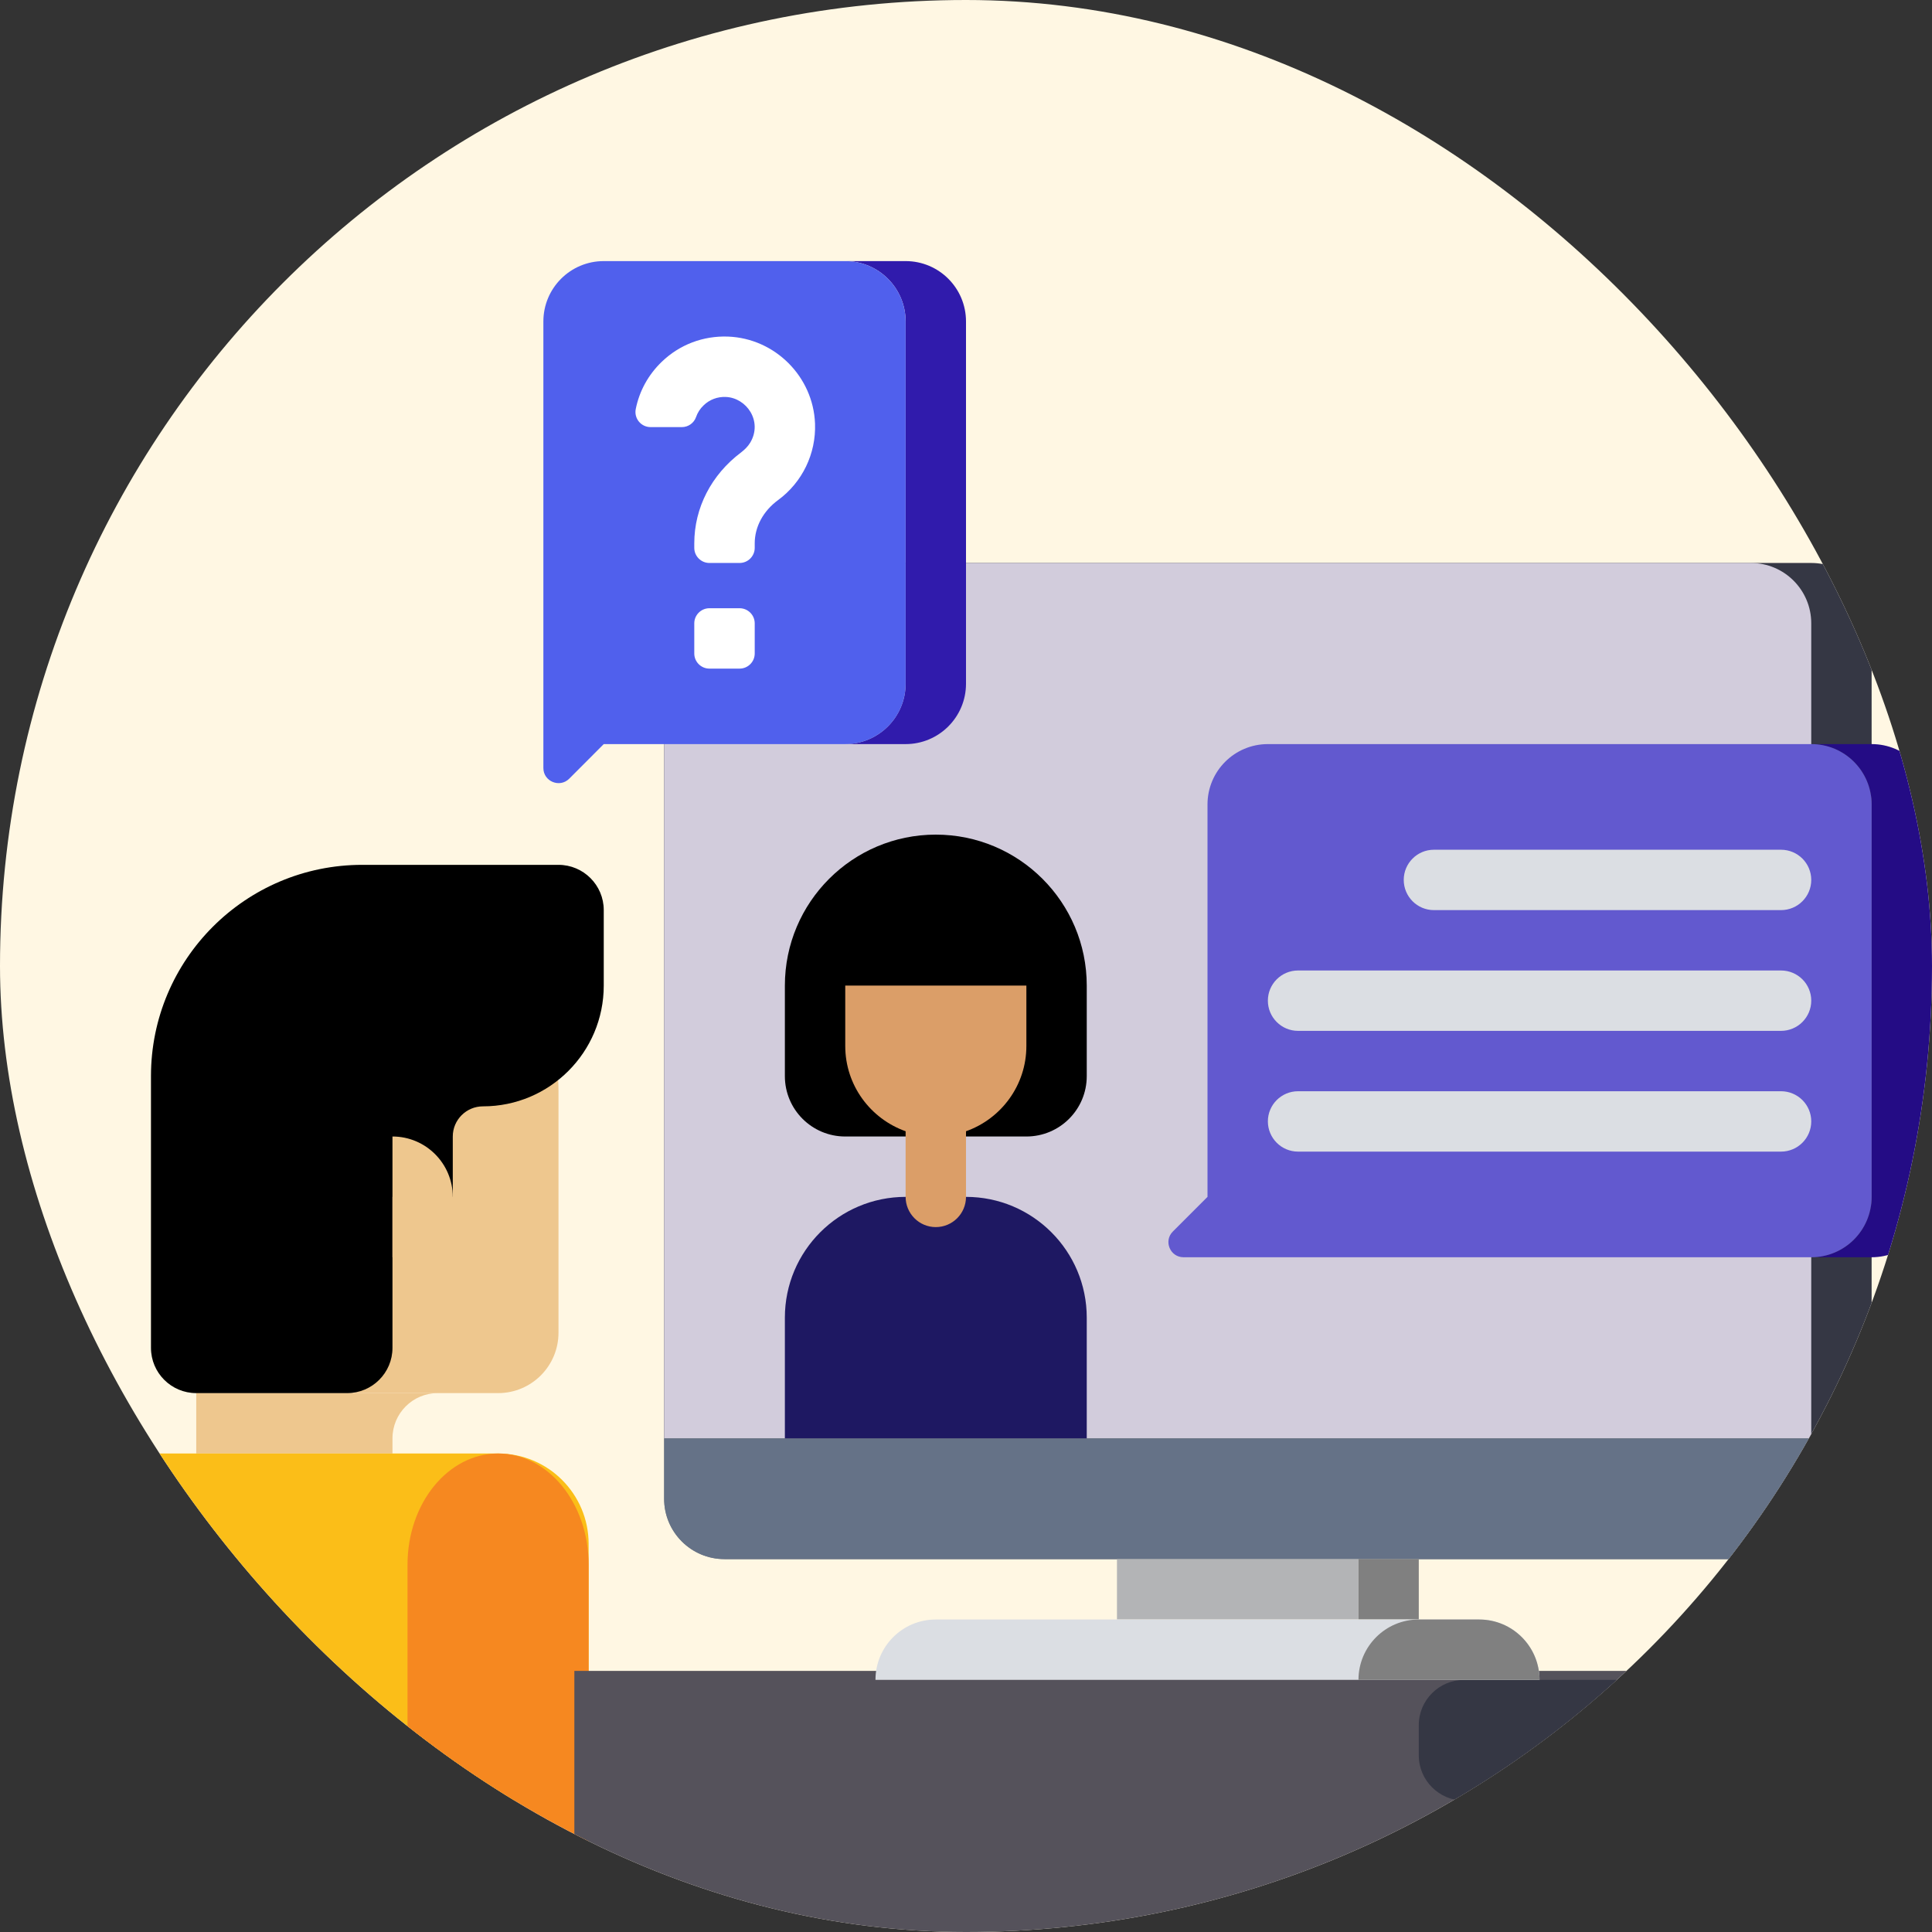 <svg width="28" height="28" viewBox="0 0 28 28" fill="none" xmlns="http://www.w3.org/2000/svg">
<rect x="0" y="0" width="28" height="28" fill="#333333" stroke="none"/>
<g clip-path="url(#clip0_297_1390)">
<rect width="28" height="28" rx="14" fill="#FFF7E3"/>
<path d="M7.219 20.19H2.844V15.815C2.844 14.365 4.019 13.19 5.469 13.19C6.919 13.19 8.094 14.365 8.094 15.815V19.315C8.094 19.798 7.702 20.19 7.219 20.19Z" fill="#EEC78E"/>
<path d="M5.688 21.065H2.844V20.19H6.344C5.981 20.19 5.688 20.484 5.688 20.846V21.065Z" fill="#EEC78E"/>
<path d="M0.656 26.096H8.531V22.377C8.531 21.652 7.944 21.065 7.219 21.065H1.312C0.588 21.065 0 21.652 0 22.377V25.44C0 25.802 0.294 26.096 0.656 26.096Z" fill="#FBBE18"/>
<path d="M7.219 21.065C7.944 21.065 8.531 21.786 8.531 22.677V27.243H5.906V22.677C5.906 21.786 6.494 21.065 7.219 21.065Z" fill="#F68820"/>
<path d="M8.094 12.534H5.688H5.25C3.559 12.534 2.188 13.905 2.188 15.596V19.534C2.188 19.896 2.482 20.19 2.844 20.19H5.031C5.394 20.19 5.688 19.896 5.688 19.534V17.346H6.562V16.471C6.562 16.23 6.758 16.034 7 16.034C7.966 16.034 8.75 15.25 8.75 14.284V13.19C8.75 12.828 8.456 12.534 8.094 12.534Z" fill="black"/>
<path d="M5.688 16.471C6.171 16.471 6.562 16.863 6.562 17.346C6.562 17.83 6.171 18.221 5.688 18.221V16.471Z" fill="#EEC78E"/>
<path d="M26.576 28H8.324V24.216H26.576C26.944 24.216 27.243 24.852 27.243 25.635V26.581C27.243 27.364 26.944 28 26.576 28Z" fill="#55525B"/>
<path d="M26.469 26.096H21.219C20.857 26.096 20.562 25.802 20.562 25.44V25.002C20.562 24.64 20.857 24.346 21.219 24.346H26.469C26.831 24.346 27.125 24.64 27.125 25.002V25.44C27.125 25.802 26.831 26.096 26.469 26.096Z" fill="#353744"/>
<path d="M27.125 20.846H9.625V9.034C9.625 8.55 10.017 8.159 10.5 8.159H26.25C26.733 8.159 27.125 8.55 27.125 9.034V20.846Z" fill="#353744"/>
<path d="M26.25 20.846H9.625V9.034C9.625 8.55 10.017 8.159 10.5 8.159H25.375C25.858 8.159 26.25 8.55 26.25 9.034V20.846Z" fill="#D2CCDC"/>
<path d="M26.25 22.596H10.5C10.017 22.596 9.625 22.205 9.625 21.721V20.846H27.125V21.721C27.125 22.205 26.733 22.596 26.25 22.596Z" fill="#808080"/>
<path d="M25.375 22.596H10.5C10.017 22.596 9.625 22.205 9.625 21.721V20.846H26.25V21.721C26.25 22.205 25.858 22.596 25.375 22.596Z" fill="#657287"/>
<path d="M16.188 22.596H19.688V23.471H16.188V22.596Z" fill="#B3B4B6"/>
<path d="M20.562 23.471H19.688V22.596H20.562V23.471Z" fill="#808080"/>
<path d="M13.562 23.471H21.438C21.921 23.471 22.312 23.863 22.312 24.346H12.688C12.688 23.863 13.079 23.471 13.562 23.471Z" fill="#DBDEE3"/>
<path d="M21.438 23.471H20.562C20.079 23.471 19.688 23.863 19.688 24.346H22.312C22.312 23.863 21.921 23.471 21.438 23.471Z" fill="#808080"/>
<path d="M15.75 15.596C15.75 16.08 15.358 16.471 14.875 16.471H12.25C11.767 16.471 11.375 16.08 11.375 15.596V14.284C11.375 13.076 12.355 12.096 13.562 12.096C14.77 12.096 15.75 13.076 15.75 14.284V15.596Z" fill="black"/>
<path d="M27.125 10.784H26.25C26.733 10.784 27.125 11.175 27.125 11.659V17.346C27.125 17.83 26.733 18.221 26.25 18.221H27.125C27.608 18.221 28 17.83 28 17.346V11.659C28 11.175 27.608 10.784 27.125 10.784Z" fill="#240C85"/>
<path d="M27.125 11.659V17.346C27.125 17.83 26.733 18.221 26.25 18.221H17.153C16.958 18.221 16.86 17.985 16.998 17.848L17.5 17.346V11.659C17.5 11.175 17.892 10.784 18.375 10.784H26.25C26.733 10.784 27.125 11.175 27.125 11.659Z" fill="#6259CF"/>
<path d="M14 17.346H13.125C12.159 17.346 11.375 18.13 11.375 19.096V20.846H15.75V19.096C15.75 18.13 14.966 17.346 14 17.346Z" fill="#1E1862"/>
<path d="M12.25 14.284V15.159C12.25 15.73 12.616 16.214 13.125 16.395V17.346C13.125 17.588 13.321 17.784 13.562 17.784C13.804 17.784 14 17.588 14 17.346V16.395C14.509 16.215 14.875 15.73 14.875 15.159V14.284H12.25Z" fill="#DB9E68"/>
<path d="M20.344 12.752C20.344 12.511 20.54 12.315 20.781 12.315H25.812C26.054 12.315 26.25 12.511 26.25 12.752C26.25 12.994 26.054 13.19 25.812 13.19H20.781C20.54 13.19 20.344 12.994 20.344 12.752Z" fill="#DBDEE3"/>
<path d="M18.375 14.502C18.375 14.261 18.571 14.065 18.812 14.065H25.812C26.054 14.065 26.25 14.261 26.25 14.502C26.25 14.744 26.054 14.94 25.812 14.94H18.812C18.571 14.94 18.375 14.744 18.375 14.502Z" fill="#DBDEE3"/>
<path d="M18.375 16.252C18.375 16.011 18.571 15.815 18.812 15.815H25.812C26.054 15.815 26.25 16.011 26.25 16.252C26.25 16.494 26.054 16.69 25.812 16.69H18.812C18.571 16.69 18.375 16.494 18.375 16.252Z" fill="#DBDEE3"/>
<path d="M13.125 3.784H12.25C12.733 3.784 13.125 4.175 13.125 4.659V9.909C13.125 10.392 12.733 10.784 12.25 10.784H13.125C13.608 10.784 14 10.392 14 9.909V4.659C14 4.175 13.608 3.784 13.125 3.784Z" fill="#301BAC"/>
<path d="M12.25 3.784H8.75C8.267 3.784 7.875 4.175 7.875 4.659V11.131C7.875 11.325 8.111 11.423 8.249 11.286L8.75 10.784H12.25C12.733 10.784 13.125 10.392 13.125 9.909V4.659C13.125 4.175 12.733 3.784 12.25 3.784Z" fill="#5060ED"/>
<path d="M10.719 9.69H10.281C10.161 9.69 10.062 9.592 10.062 9.471V9.034C10.062 8.913 10.161 8.815 10.281 8.815H10.719C10.839 8.815 10.938 8.913 10.938 9.034V9.471C10.938 9.592 10.839 9.69 10.719 9.69Z" fill="white"/>
<path d="M10.719 8.159H10.281C10.161 8.159 10.062 8.061 10.062 7.94V7.875C10.062 7.361 10.309 6.881 10.74 6.557C10.792 6.517 10.839 6.471 10.873 6.415C11.057 6.105 10.819 5.764 10.518 5.753C10.398 5.748 10.283 5.791 10.197 5.875C10.146 5.923 10.109 5.982 10.087 6.046C10.056 6.133 9.973 6.19 9.882 6.19H9.429C9.29 6.19 9.186 6.063 9.214 5.927C9.266 5.668 9.395 5.432 9.59 5.244C9.849 4.994 10.191 4.865 10.551 4.878C11.232 4.904 11.786 5.458 11.812 6.139C11.828 6.575 11.628 6.99 11.276 7.248C11.061 7.406 10.938 7.635 10.938 7.875V7.94C10.938 8.061 10.839 8.159 10.719 8.159Z" fill="white"/>
</g>
<defs>
<clipPath id="clip0_297_1390">
<rect width="28" height="28" rx="14" fill="white"/>
</clipPath>
</defs>
</svg>
